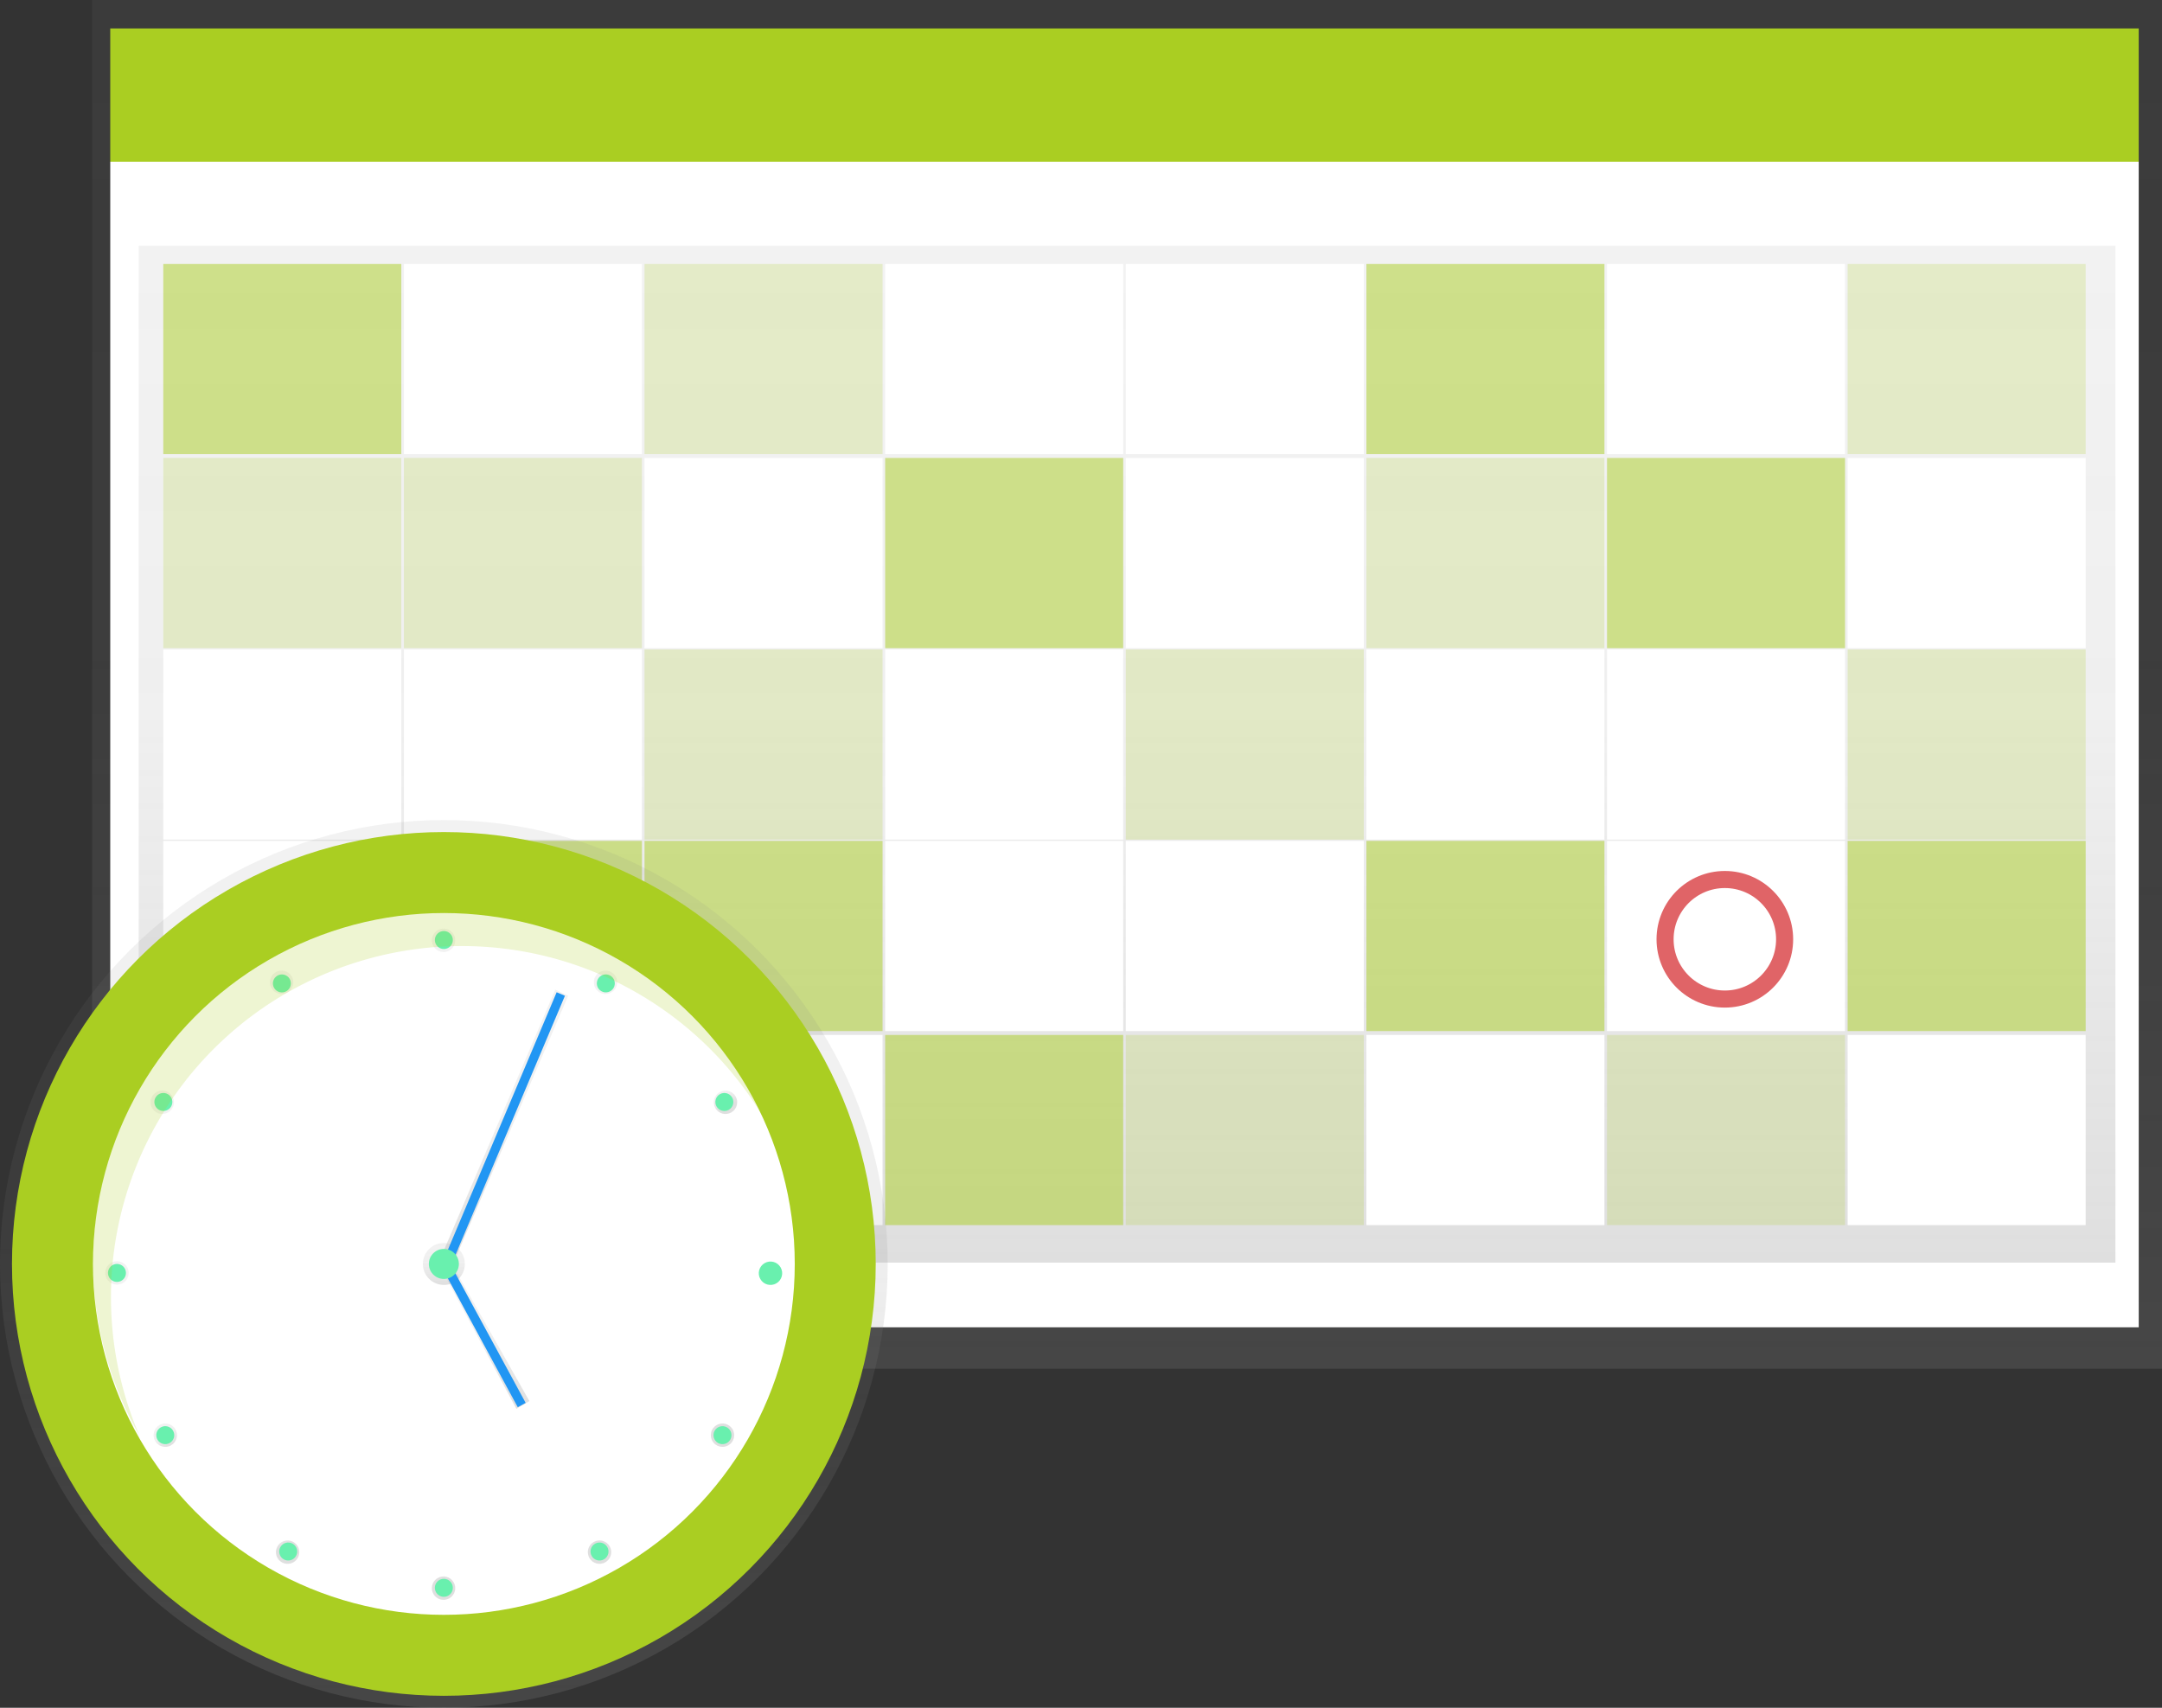 <svg height="100" viewBox="0 0 126.598 100" width="126.598" xmlns="http://www.w3.org/2000/svg" xmlns:xlink="http://www.w3.org/1999/xlink"><rect x="0" y="0" width="126.598" height="100" fill="#333333" stroke="none"/><linearGradient id="a" gradientUnits="objectBoundingBox" x1=".5" x2=".5" y1="1"><stop offset="0" stop-color="#808080" stop-opacity=".251"/><stop offset=".54" stop-color="#808080" stop-opacity=".122"/><stop offset="1" stop-color="#808080" stop-opacity=".102"/></linearGradient><linearGradient id="b" xlink:href="#a" y2="-.001"/><linearGradient id="c" x1="29.773" x2="29.773" xlink:href="#a" y1="26.262" y2="25.263"/><linearGradient id="d" xlink:href="#a" y1=".999"/><linearGradient id="e" x1="35.813" x2="35.813" xlink:href="#a" y1="30.815" y2="29.815"/><linearGradient id="f" x1="39.503" x2="39.503" xlink:href="#a" y1="24.82" y2="23.82"/><linearGradient id="g" x1="30.785" x2="30.785" xlink:href="#a" y1="19.69" y2="18.69"/><linearGradient id="h" x1="25.655" x2="25.655" xlink:href="#a" y1="10.971" y2="9.972"/><linearGradient id="i" x1="25.656" x2="25.656" xlink:href="#a" y1=".713" y2="-.287"/><linearGradient id="j" x1="40.017" x2="40.017" xlink:href="#a" y1="-13.391" y2="-14.391"/><linearGradient id="k" x1="50.274" x2="50.274" xlink:href="#a" y1="-13.135" y2="-14.134"/><linearGradient id="l" x1="58.481" x2="58.481" xlink:href="#a" y1="-8.006" y2="-9.006"/><linearGradient id="m" x1="63.609" x2="63.609" xlink:href="#a" y1=".2" y2="-.799"/><g transform="translate(-290 -778)"><path d="m0 0h121.203v80.145h-121.203z" fill="url(#a)" transform="translate(295.395 778)"/><path d="m296.456 787.469h118.779v68.252h-118.779z" fill="#fff"/><path d="m296.456 779.667h118.779v7.802h-118.779z" fill="#aace22"/><path d="m0 0h115.749v59.541h-115.749z" fill="url(#a)" transform="translate(298.122 792.393)"/><path d="m299.561 793.453h13.938v11.136h-13.938z" fill="#aace22" opacity=".5"/><path d="m313.651 793.453h13.938v11.136h-13.938z" fill="#fff"/><path d="m327.741 793.453h13.938v11.136h-13.938z" fill="#aace22" opacity=".2"/><path d="m341.831 793.453h13.938v11.136h-13.938z" fill="#fff"/><path d="m355.921 793.453h13.938v11.136h-13.938z" fill="#fff"/><path d="m370.011 793.453h13.938v11.136h-13.938z" fill="#aace22" opacity=".5"/><path d="m384.1 793.453h13.938v11.136h-13.938z" fill="#fff"/><path d="m398.19 793.453h13.938v11.136h-13.938z" fill="#aace22" opacity=".2"/><path d="m299.561 804.816h13.938v11.136h-13.938z" fill="#aace22" opacity=".2"/><path d="m313.651 804.816h13.938v11.136h-13.938z" fill="#aace22" opacity=".2"/><path d="m327.741 804.816h13.938v11.136h-13.938z" fill="#fff"/><path d="m341.831 804.816h13.938v11.136h-13.938z" fill="#aace22" opacity=".5"/><path d="m355.921 804.816h13.938v11.136h-13.938z" fill="#fff"/><path d="m370.011 804.816h13.938v11.136h-13.938z" fill="#aace22" opacity=".2"/><path d="m384.1 804.816h13.938v11.136h-13.938z" fill="#aace22" opacity=".5"/><path d="m398.19 804.816h13.938v11.136h-13.938z" fill="#fff"/><path d="m299.561 816.027h13.938v11.136h-13.938z" fill="#fff"/><path d="m313.651 816.027h13.938v11.136h-13.938z" fill="#fff"/><path d="m327.741 816.027h13.938v11.136h-13.938z" fill="#aace22" opacity=".2"/><path d="m341.831 816.027h13.938v11.136h-13.938z" fill="#fff"/><path d="m355.921 816.027h13.938v11.136h-13.938z" fill="#aace22" opacity=".2"/><path d="m370.011 816.027h13.938v11.136h-13.938z" fill="#fff"/><path d="m384.1 816.027h13.938v11.136h-13.938z" fill="#fff"/><path d="m398.19 816.027h13.938v11.136h-13.938z" fill="#aace22" opacity=".2"/><path d="m299.561 827.239h13.938v11.136h-13.938z" fill="#fff"/><path d="m313.651 827.239h13.938v11.136h-13.938z" fill="#aace22" opacity=".5"/><path d="m327.741 827.239h13.938v11.136h-13.938z" fill="#aace22" opacity=".5"/><path d="m341.831 827.239h13.938v11.136h-13.938z" fill="#fff"/><path d="m355.921 827.239h13.938v11.136h-13.938z" fill="#fff"/><path d="m370.011 827.239h13.938v11.136h-13.938z" fill="#aace22" opacity=".5"/><path d="m384.1 827.239h13.938v11.136h-13.938z" fill="#fff"/><path d="m398.19 827.239h13.938v11.136h-13.938z" fill="#aace22" opacity=".5"/><path d="m299.561 838.601h13.938v11.136h-13.938z" fill="#aace22" opacity=".5"/><path d="m313.651 838.601h13.938v11.136h-13.938z" fill="#aace22" opacity=".2"/><path d="m327.741 838.601h13.938v11.136h-13.938z" fill="#fff"/><path d="m341.831 838.601h13.938v11.136h-13.938z" fill="#aace22" opacity=".5"/><path d="m355.921 838.601h13.938v11.136h-13.938z" fill="#aace22" opacity=".2"/><path d="m370.011 838.601h13.938v11.136h-13.938z" fill="#fff"/><path d="m384.1 838.601h13.938v11.136h-13.938z" fill="#aace22" opacity=".2"/><path d="m398.19 838.601h13.938v11.136h-13.938z" fill="#fff"/><circle cx="25.99" cy="25.99" fill="url(#a)" r="25.99" transform="translate(290 826.019)"/><circle cx="315.99" cy="852.01" fill="#aace22" r="25.289"/><circle cx="315.991" cy="852.01" fill="#fff" r="20.547"/><circle cx="1.229" cy="1.229" fill="url(#b)" r="1.229" transform="translate(314.762 850.781)"/><path d="m322.84 836.205-6.674 15.805" fill="#aace22"/><path d="m170.368 398.711-.758-.255 6.818-15.956.758.356z" fill="url(#a)" transform="translate(146.087 453.45)"/><path d="m0 0h17.156v.527h-17.156z" fill="#2196f3" transform="matrix(.389 -.921 .921 .389 315.922 851.902)"/><path d="m316.166 852.185 4.391 8.078" fill="#aace22"/><path d="m175 496.984-4.39-8.184.606-.3 4.545 8.03z" fill="url(#a)" transform="translate(145.238 363.51)"/><path d="m0 0h.527v9.195h-.527z" fill="#2196f3" transform="matrix(.879 -.477 .477 .879 315.932 852.316)"/><circle cx="335.133" cy="852.537" fill="#aace22" r=".527"/><circle cx=".685" cy=".685" fill="url(#c)" r=".685" transform="matrix(.5 -.866 .866 .5 298.567 842.794)"/><circle cx=".685" cy=".685" fill="url(#d)" r=".685" transform="matrix(.866 -.5 .5 .866 298.742 861.786)"/><circle cx=".685" cy=".685" fill="url(#e)" r=".685" transform="translate(296.165 851.852)"/><circle cx=".685" cy=".685" fill="url(#f)" r=".685" transform="matrix(.866 -.5 .5 .866 305.555 835.268)"/><circle cx=".685" cy=".685" fill="url(#g)" r=".685" transform="matrix(.866 -.5 .5 .866 315.038 832.811)"/><circle cx=".685" cy=".685" fill="url(#h)" r=".685" transform="matrix(.866 -.5 .5 .866 324.521 835.269)"/><circle cx=".685" cy=".685" fill="url(#i)" r=".685" transform="matrix(.866 -.5 .5 .866 331.546 842.294)"/><circle cx=".685" cy=".685" fill="url(#j)" r=".685" transform="matrix(.866 -.5 .5 .866 331.371 861.787)"/><circle cx=".685" cy=".685" fill="url(#k)" r=".685" transform="matrix(.866 -.5 .5 .866 324.17 868.635)"/><circle cx=".685" cy=".685" fill="url(#l)" r=".685" transform="matrix(.866 -.5 .5 .866 315.037 870.744)"/><circle cx=".685" cy=".685" fill="url(#m)" r=".685" transform="matrix(.866 -.5 .5 .866 305.906 868.636)"/><g fill="#69f0ae"><circle cx="315.99" cy="833.043" r=".527"/><circle cx=".527" cy=".527" r=".527" transform="matrix(.5 -.866 .866 .5 324.754 835.776)"/><circle cx=".527" cy=".527" r=".527" transform="matrix(.866 -.5 .5 .866 331.695 842.334)"/><circle cx=".527" cy=".527" r=".527" transform="matrix(.5 -.866 .866 .5 331.586 862.229)"/><circle cx=".527" cy=".527" r=".527" transform="matrix(.866 -.5 .5 .866 324.385 868.657)"/><circle cx=".527" cy=".527" r=".527" transform="matrix(.866 -.5 .5 .866 305.787 835.392)"/><circle cx=".527" cy=".527" r=".527" transform="matrix(.5 -.866 .866 .5 298.846 842.719)"/><circle cx=".685" cy=".685" r=".685" transform="matrix(.866 -.5 .5 .866 334.181 852.304)"/><circle cx=".527" cy=".527" r=".527" transform="matrix(.866 -.5 .5 .866 298.957 861.843)"/><circle cx=".527" cy=".527" r=".527" transform="matrix(.5 -.866 .866 .5 306.156 869.043)"/><circle cx="296.849" cy="852.537" r=".527"/><circle cx="315.99" cy="870.975" r=".527"/></g><path d="m219.186 494.38a20.55 20.55 0 0 1 38.373-10.223 20.55 20.55 0 1 0 -36.706 18.343 20.477 20.477 0 0 1 -1.667-8.12z" fill="#aace22" opacity=".2" transform="translate(77.312 359.561)"/><circle cx="315.991" cy="852.01" fill="#69f0ae" r=".879"/><g fill="none" stroke="#e06467"><circle cx="391" cy="833" r="4" stroke="none"/><circle cx="391" cy="833" fill="none" r="3.5"/></g></g></svg>